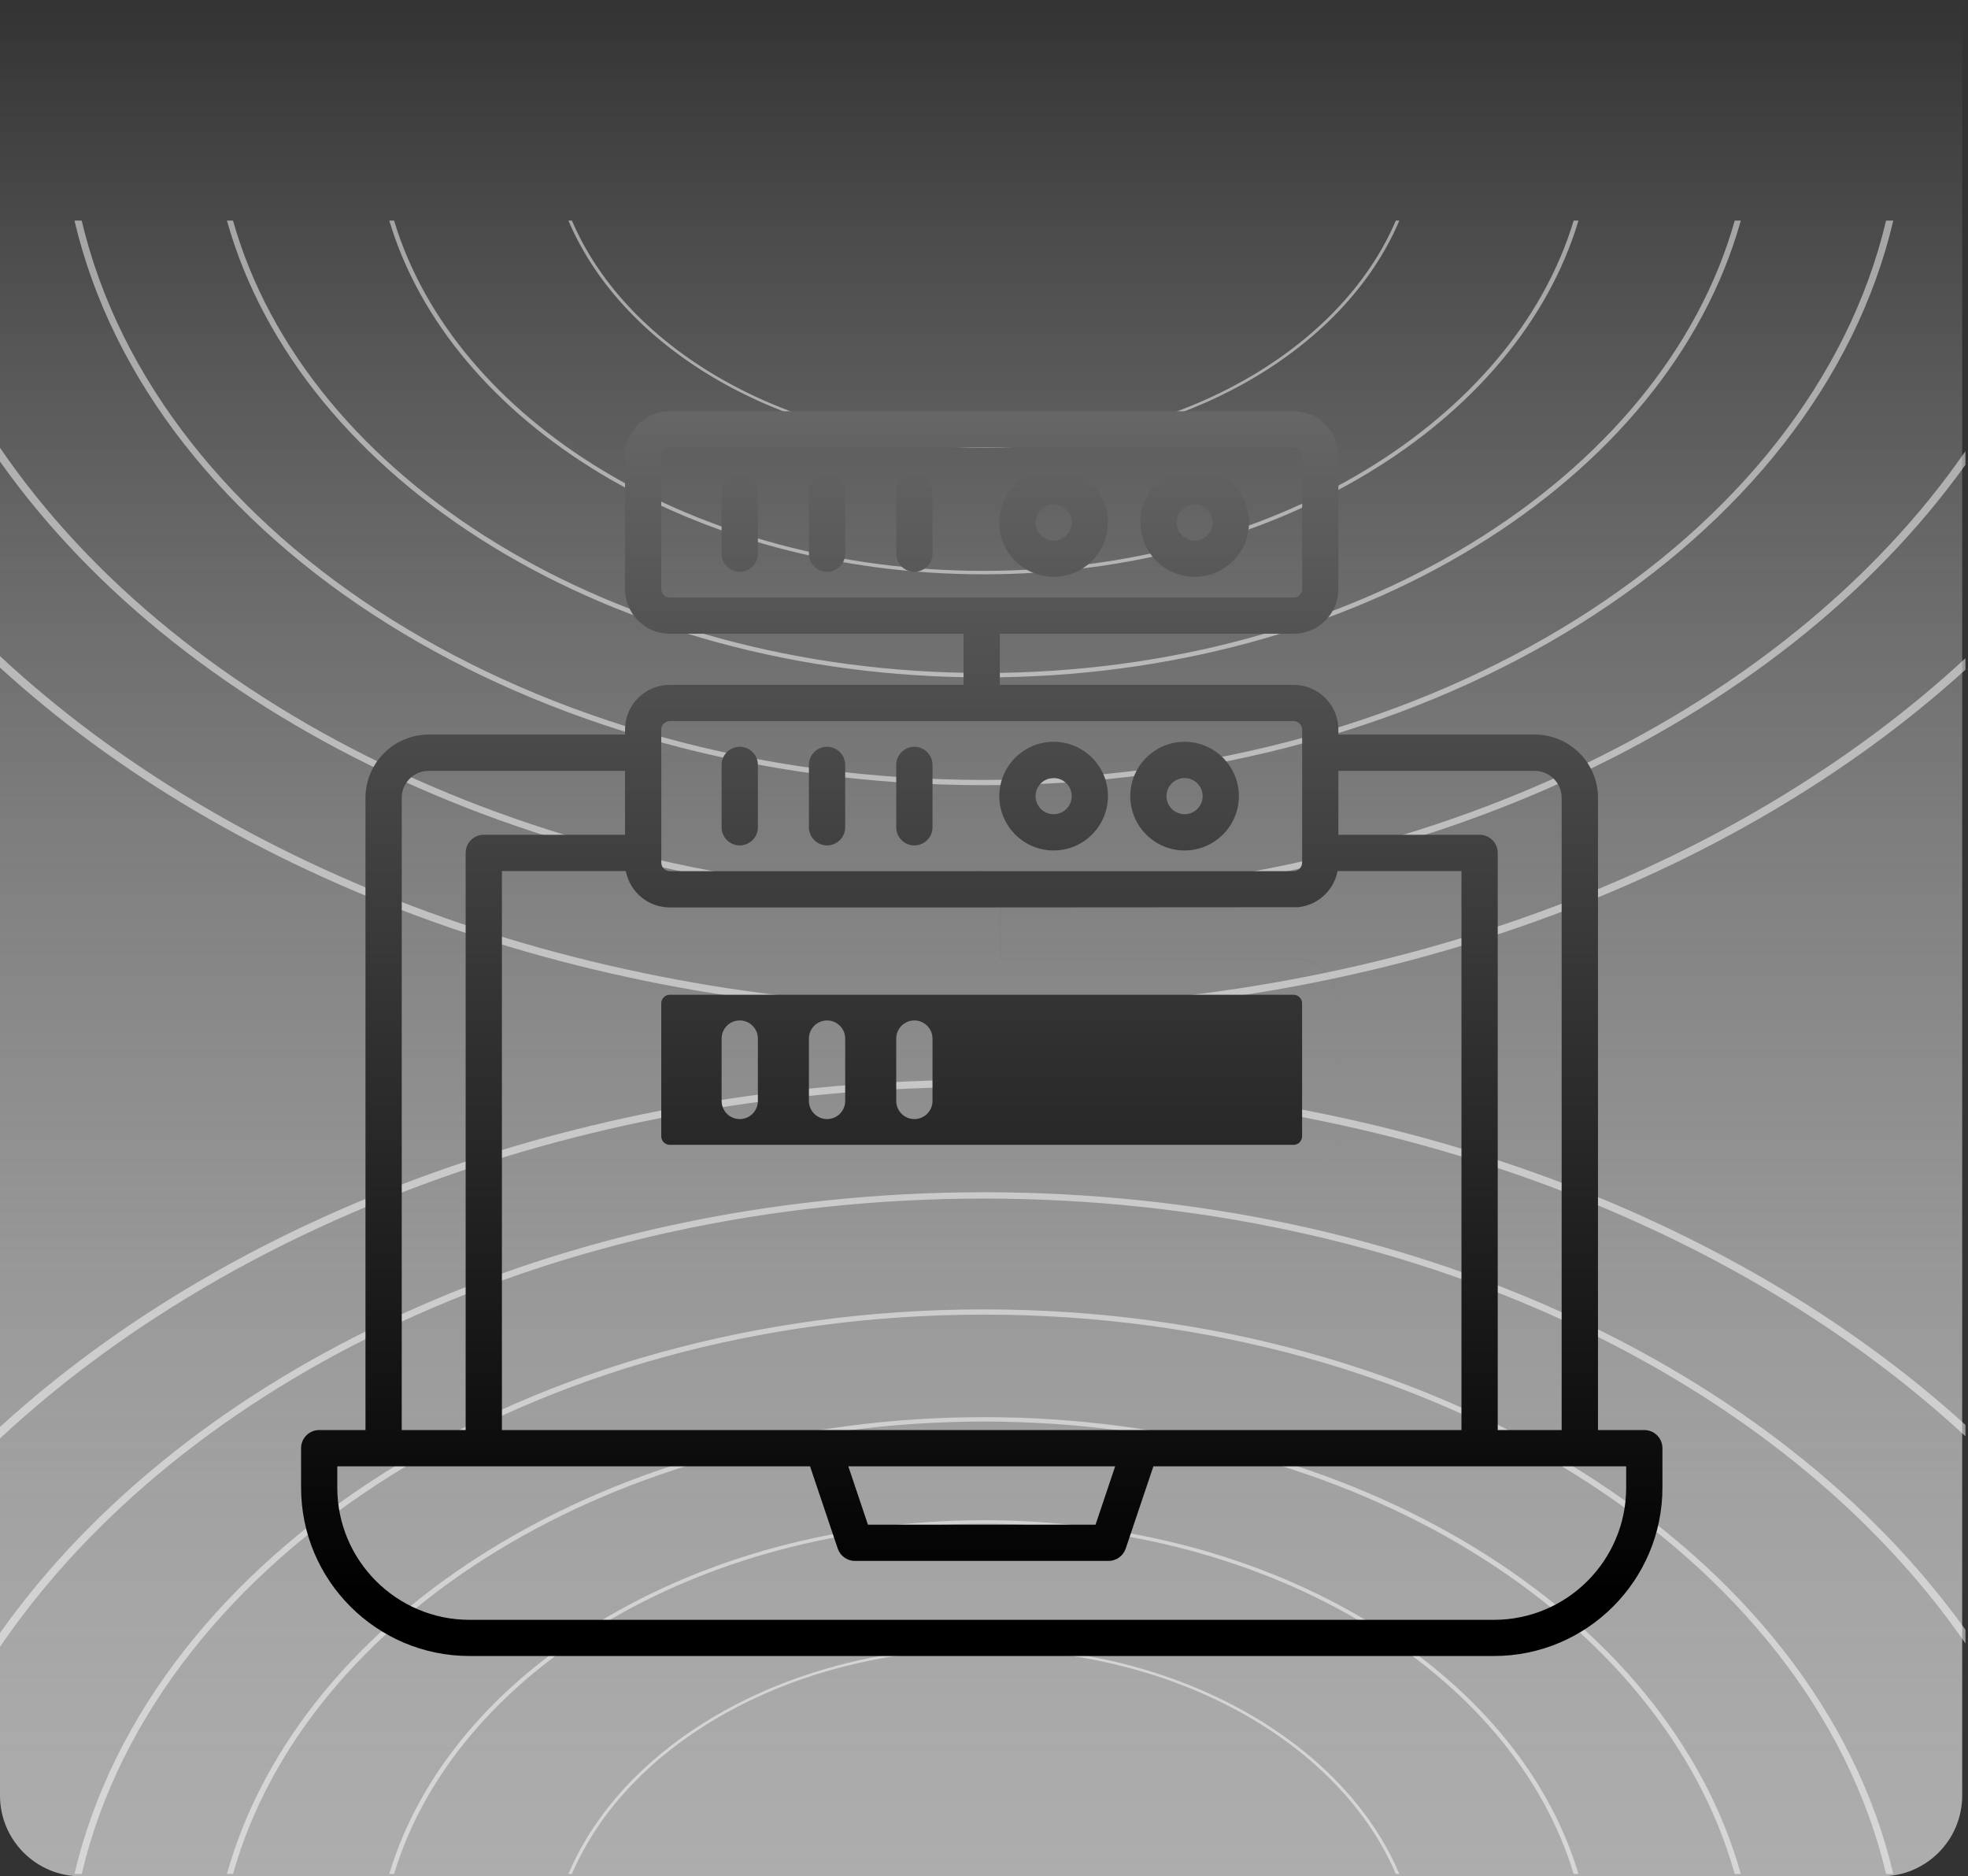 <svg xmlns="http://www.w3.org/2000/svg" width="536" height="511" viewBox="0 0 536 511" fill="none"><rect x="0" y="0" width="536" height="511" fill="#333333" stroke="none"/><path d="M0 0H534.417V489C534.417 501.15 524.568 511 512.417 511H22C9.85 511 0 501.15 0 489V0Z" fill="url(#paint0_linear_476_4643)"></path><path opacity="0.5" fill-rule="evenodd" clip-rule="evenodd" d="M0 391.755C62.625 333.435 159.385 296.033 267.967 296.033C376.181 296.033 472.652 333.182 535.296 391.162V388.042C472.122 330.702 375.834 294.074 267.967 294.074C159.736 294.074 63.162 330.949 0 388.623V391.755ZM0 444.737C50.565 373.377 151.589 324.699 267.967 324.699C383.857 324.699 484.522 372.97 535.296 443.842V447.571C485.609 375.652 384.552 326.422 267.967 326.422C150.881 326.422 49.456 376.076 0 448.5V444.737ZM515.649 510.362C495.171 423.023 392.072 356.6 267.967 356.6C143.862 356.6 40.762 423.023 20.285 510.362H22.248C42.703 423.816 144.933 358.028 267.967 358.028C391.001 358.028 493.23 423.816 513.686 510.362H515.649ZM474.124 510.362C454.286 439.331 369.523 385.949 267.967 385.949C166.411 385.949 81.648 439.331 61.809 510.362H63.464C83.276 439.999 167.309 387.151 267.967 387.151C368.625 387.151 452.657 439.999 472.469 510.362H474.124ZM429.912 510.362C413.433 455.24 347.184 414.021 267.967 414.021C188.749 414.021 122.501 455.24 106.022 510.362H107.329C123.785 455.768 189.457 414.968 267.967 414.968C346.476 414.968 412.148 455.768 428.604 510.362H429.912ZM381.124 510.362C365.924 474.48 321.009 448.474 267.967 448.474C214.924 448.474 170.01 474.48 154.809 510.362H155.768C170.936 474.863 215.434 449.156 267.967 449.156C320.5 449.156 364.998 474.863 380.166 510.362H381.124Z" fill="white"></path><path opacity="0.5" fill-rule="evenodd" clip-rule="evenodd" d="M0 178.682C62.625 237.001 159.385 274.404 267.967 274.404C376.181 274.404 472.652 237.255 535.296 179.274V182.394C472.122 239.735 375.834 276.362 267.967 276.362C159.736 276.362 63.162 239.487 0 181.814V178.682ZM0 125.699C50.565 197.059 151.589 245.738 267.967 245.738C383.857 245.738 484.522 197.466 535.296 126.595V122.866C485.609 194.785 384.552 244.015 267.967 244.015C150.881 244.015 49.456 194.36 0 121.937V125.699ZM515.649 60.075C495.171 147.413 392.072 213.837 267.967 213.837C143.862 213.837 40.762 147.413 20.285 60.075H22.248C42.703 146.62 144.933 212.409 267.967 212.409C391.001 212.409 493.23 146.62 513.686 60.075H515.649ZM474.124 60.075C454.286 131.106 369.523 184.488 267.967 184.488C166.411 184.488 81.648 131.106 61.809 60.075H63.464C83.276 130.437 167.309 183.286 267.967 183.286C368.625 183.286 452.657 130.437 472.469 60.075H474.124ZM429.912 60.075C413.433 115.196 347.184 156.415 267.967 156.415C188.749 156.415 122.501 115.196 106.022 60.075H107.329C123.785 114.669 189.457 155.468 267.967 155.468C346.476 155.468 412.148 114.669 428.604 60.075H429.912ZM381.124 60.075C365.924 95.956 321.009 121.962 267.967 121.962C214.924 121.962 170.01 95.956 154.809 60.075H155.768C170.936 95.573 215.434 121.28 267.967 121.28C320.5 121.28 364.998 95.573 380.166 60.075H381.124Z" fill="white"></path><path fill-rule="evenodd" clip-rule="evenodd" d="M272.311 172.599H352.335C359.055 172.599 364.516 167.139 364.516 160.418V124.181C364.516 117.46 359.055 112 352.335 112H182.415C175.695 112 170.234 117.46 170.234 124.181V160.418C170.234 167.139 175.695 172.599 182.415 172.599H262.434V186.518H182.415C175.695 186.518 170.234 191.978 170.234 198.698V200.056H116.76C107.259 200.056 99.539 207.79 99.539 217.276V389.46H86.939C84.216 389.46 82 391.676 82 394.399V405.131C82 430.419 102.581 451 127.869 451H406.894H406.909C432.196 451 452.778 430.419 452.778 405.131V394.399C452.778 391.676 450.562 389.46 447.839 389.46H435.223V217.276C435.223 207.775 427.503 200.056 418.017 200.056H364.516V198.698C364.516 191.978 359.055 186.518 352.335 186.518H272.311V172.599ZM109.415 389.46H126.824V232.282C126.824 229.559 129.04 227.343 131.763 227.343H170.232V209.936H116.758C112.703 209.936 109.415 213.238 109.415 217.279V389.46ZM310.577 389.46H398.041V237.223H364.301C363.307 242.474 358.936 246.539 353.537 247.071L262.434 247.13H182.413C176.469 247.13 171.511 242.859 170.444 237.223H136.7L136.702 389.46H224.167H310.577ZM220.62 399.336L228.165 421.744C228.845 423.757 230.728 425.104 232.843 425.104H301.915C304.029 425.104 305.913 423.757 306.594 421.744L314.139 399.336H430.269H430.284L430.302 399.336H442.899V405.143C442.899 425 426.75 441.149 406.893 441.149H127.869C108.012 441.149 91.863 425 91.863 405.143V399.336H104.46L104.478 399.336H220.62ZM407.918 389.46H425.33V217.279C425.33 213.224 422.028 209.936 417.987 209.936H364.516V227.343H402.979C405.702 227.343 407.918 229.559 407.918 232.282V389.46ZM182.428 237.249H267.109C267.155 237.247 267.201 237.245 267.247 237.244C267.266 237.243 267.284 237.243 267.303 237.243C267.326 237.242 267.349 237.242 267.372 237.242C267.438 237.242 267.504 237.243 267.57 237.246C267.592 237.247 267.613 237.248 267.635 237.249H352.348L352.373 237.249C353.614 237.226 354.648 236.178 354.648 234.932V232.282C354.648 232.254 354.649 232.227 354.649 232.2C354.65 232.161 354.651 232.121 354.652 232.082V198.697C354.652 197.437 353.595 196.38 352.335 196.38H267.762C267.633 196.39 267.503 196.395 267.372 196.395C267.241 196.395 267.111 196.39 266.983 196.38H182.415C181.155 196.38 180.098 197.437 180.098 198.697V204.633C180.106 204.753 180.111 204.873 180.111 204.994V234.932C180.111 236.192 181.168 237.249 182.428 237.249ZM360.364 318.635C362.367 316.876 363.789 314.47 364.302 311.747C364.443 311.009 364.516 310.247 364.516 309.468V273.231C364.516 266.51 359.055 261.05 352.335 261.05H272.311V247.13H272.294V261.063H352.33C359.051 261.063 364.511 266.524 364.511 273.244V309.481C364.511 313.126 362.906 316.401 360.364 318.635ZM267.74 162.734H352.335C353.595 162.734 354.652 161.677 354.652 160.417V124.179C354.652 122.919 353.595 121.862 352.335 121.862H182.415C181.155 121.862 180.098 122.919 180.098 124.179V160.417C180.098 161.677 181.155 162.734 182.415 162.734H267.005C267.126 162.725 267.249 162.721 267.372 162.721C267.496 162.721 267.618 162.725 267.74 162.734ZM196.535 150.787C196.535 153.51 198.751 155.726 201.474 155.726C204.197 155.726 206.413 153.51 206.413 150.787V133.798C206.413 131.075 204.197 128.859 201.474 128.859C198.751 128.859 196.535 131.075 196.535 133.798V150.787ZM225.255 155.726C222.532 155.726 220.316 153.51 220.316 150.787V133.798C220.316 131.075 222.532 128.859 225.255 128.859C227.978 128.859 230.194 131.075 230.194 133.798V150.787C230.194 153.51 227.978 155.726 225.255 155.726ZM244.098 150.787C244.098 153.51 246.314 155.726 249.036 155.726C251.759 155.726 253.975 153.51 253.975 150.787V133.798C253.975 131.075 251.759 128.859 249.036 128.859C246.314 128.859 244.098 131.075 244.098 133.798V150.787ZM354.638 309.478C354.638 310.201 354.29 310.857 353.756 311.285C353.361 311.596 352.866 311.784 352.335 311.784H182.415C181.155 311.784 180.098 310.727 180.098 309.467V273.229C180.098 272.974 180.141 272.728 180.22 272.497C180.53 271.61 181.374 270.951 182.348 270.924C182.366 270.924 182.383 270.923 182.4 270.923H352.32C353.58 270.923 354.638 271.981 354.638 273.241V309.478ZM196.535 225.305C196.535 228.028 198.751 230.243 201.474 230.243C204.197 230.243 206.413 228.028 206.413 225.305V208.316C206.413 205.593 204.197 203.377 201.474 203.377C198.751 203.377 196.535 205.593 196.535 208.316V225.305ZM225.255 230.243C222.532 230.243 220.316 228.028 220.316 225.305V208.316C220.316 205.593 222.532 203.377 225.255 203.377C227.978 203.377 230.194 205.593 230.194 208.316V225.305C230.194 228.028 227.978 230.243 225.255 230.243ZM244.098 225.305C244.098 228.028 246.314 230.243 249.036 230.243C251.759 230.243 253.975 228.028 253.975 225.305V208.316C253.975 205.593 251.759 203.377 249.036 203.377C246.314 203.377 244.098 205.593 244.098 208.316V225.305ZM196.535 299.836C196.535 302.559 198.751 304.775 201.474 304.775C204.197 304.775 206.413 302.559 206.413 299.836V282.847C206.413 280.124 204.197 277.908 201.474 277.908C198.751 277.908 196.535 280.124 196.535 282.847V299.836ZM225.255 304.775C222.532 304.775 220.316 302.559 220.316 299.836V282.847C220.316 280.124 222.532 277.908 225.255 277.908C227.978 277.908 230.194 280.124 230.194 282.847V299.836C230.194 302.559 227.978 304.775 225.255 304.775ZM244.098 299.836C244.098 302.559 246.314 304.775 249.036 304.775C251.759 304.775 253.975 302.559 253.975 299.836V282.847C253.975 280.124 251.759 277.908 249.036 277.908C246.314 277.908 244.098 280.124 244.098 282.847V299.836ZM298.381 415.24H236.391L231.046 399.337H303.726L298.381 415.24ZM325.392 157.087C317.238 157.087 310.59 150.453 310.59 142.285C310.59 134.13 317.223 127.482 325.392 127.482C333.546 127.482 340.18 134.116 340.18 142.285C340.18 150.439 333.546 157.087 325.392 157.087ZM325.392 137.36C322.669 137.36 320.468 139.576 320.468 142.285C320.468 145.008 322.684 147.209 325.392 147.209C328.115 147.209 330.316 144.993 330.316 142.285C330.316 139.576 328.1 137.36 325.392 137.36ZM272.168 216.818C272.168 224.986 278.816 231.62 286.97 231.62C295.124 231.62 301.758 224.972 301.758 216.818C301.758 208.649 295.124 202.016 286.97 202.016C278.802 202.016 272.168 208.664 272.168 216.818ZM282.046 216.818C282.046 214.109 284.247 211.894 286.97 211.894C289.678 211.894 291.894 214.095 291.894 216.818C291.894 219.526 289.693 221.742 286.97 221.742C284.262 221.742 282.046 219.541 282.046 216.818ZM322.628 231.62C314.473 231.62 307.84 224.986 307.84 216.818C307.84 208.664 314.473 202.016 322.628 202.016C330.782 202.016 337.415 208.649 337.415 216.818C337.415 224.972 330.782 231.62 322.628 231.62ZM322.628 211.894C319.905 211.894 317.703 214.109 317.703 216.818C317.703 219.541 319.919 221.742 322.628 221.742C325.35 221.742 327.552 219.526 327.552 216.818C327.552 214.095 325.336 211.894 322.628 211.894ZM272.168 142.285C272.168 150.453 278.816 157.087 286.97 157.087C295.124 157.087 301.758 150.439 301.758 142.285C301.758 134.116 295.124 127.482 286.97 127.482C278.802 127.482 272.168 134.13 272.168 142.285ZM282.046 142.285C282.046 139.576 284.247 137.36 286.97 137.36C289.678 137.36 291.894 139.576 291.894 142.285C291.894 144.993 289.693 147.209 286.97 147.209C284.262 147.209 282.046 145.008 282.046 142.285Z" fill="url(#paint1_linear_476_4643)"></path><defs><linearGradient id="paint0_linear_476_4643" x1="267.209" y1="0" x2="267.209" y2="511" gradientUnits="userSpaceOnUse"><stop stop-color="white" stop-opacity="0"></stop><stop offset="1" stop-color="#ADADAD"></stop></linearGradient><linearGradient id="paint1_linear_476_4643" x1="267.389" y1="436.168" x2="267.389" y2="112" gradientUnits="userSpaceOnUse"><stop></stop><stop offset="1" stop-color="#666666"></stop></linearGradient></defs></svg>